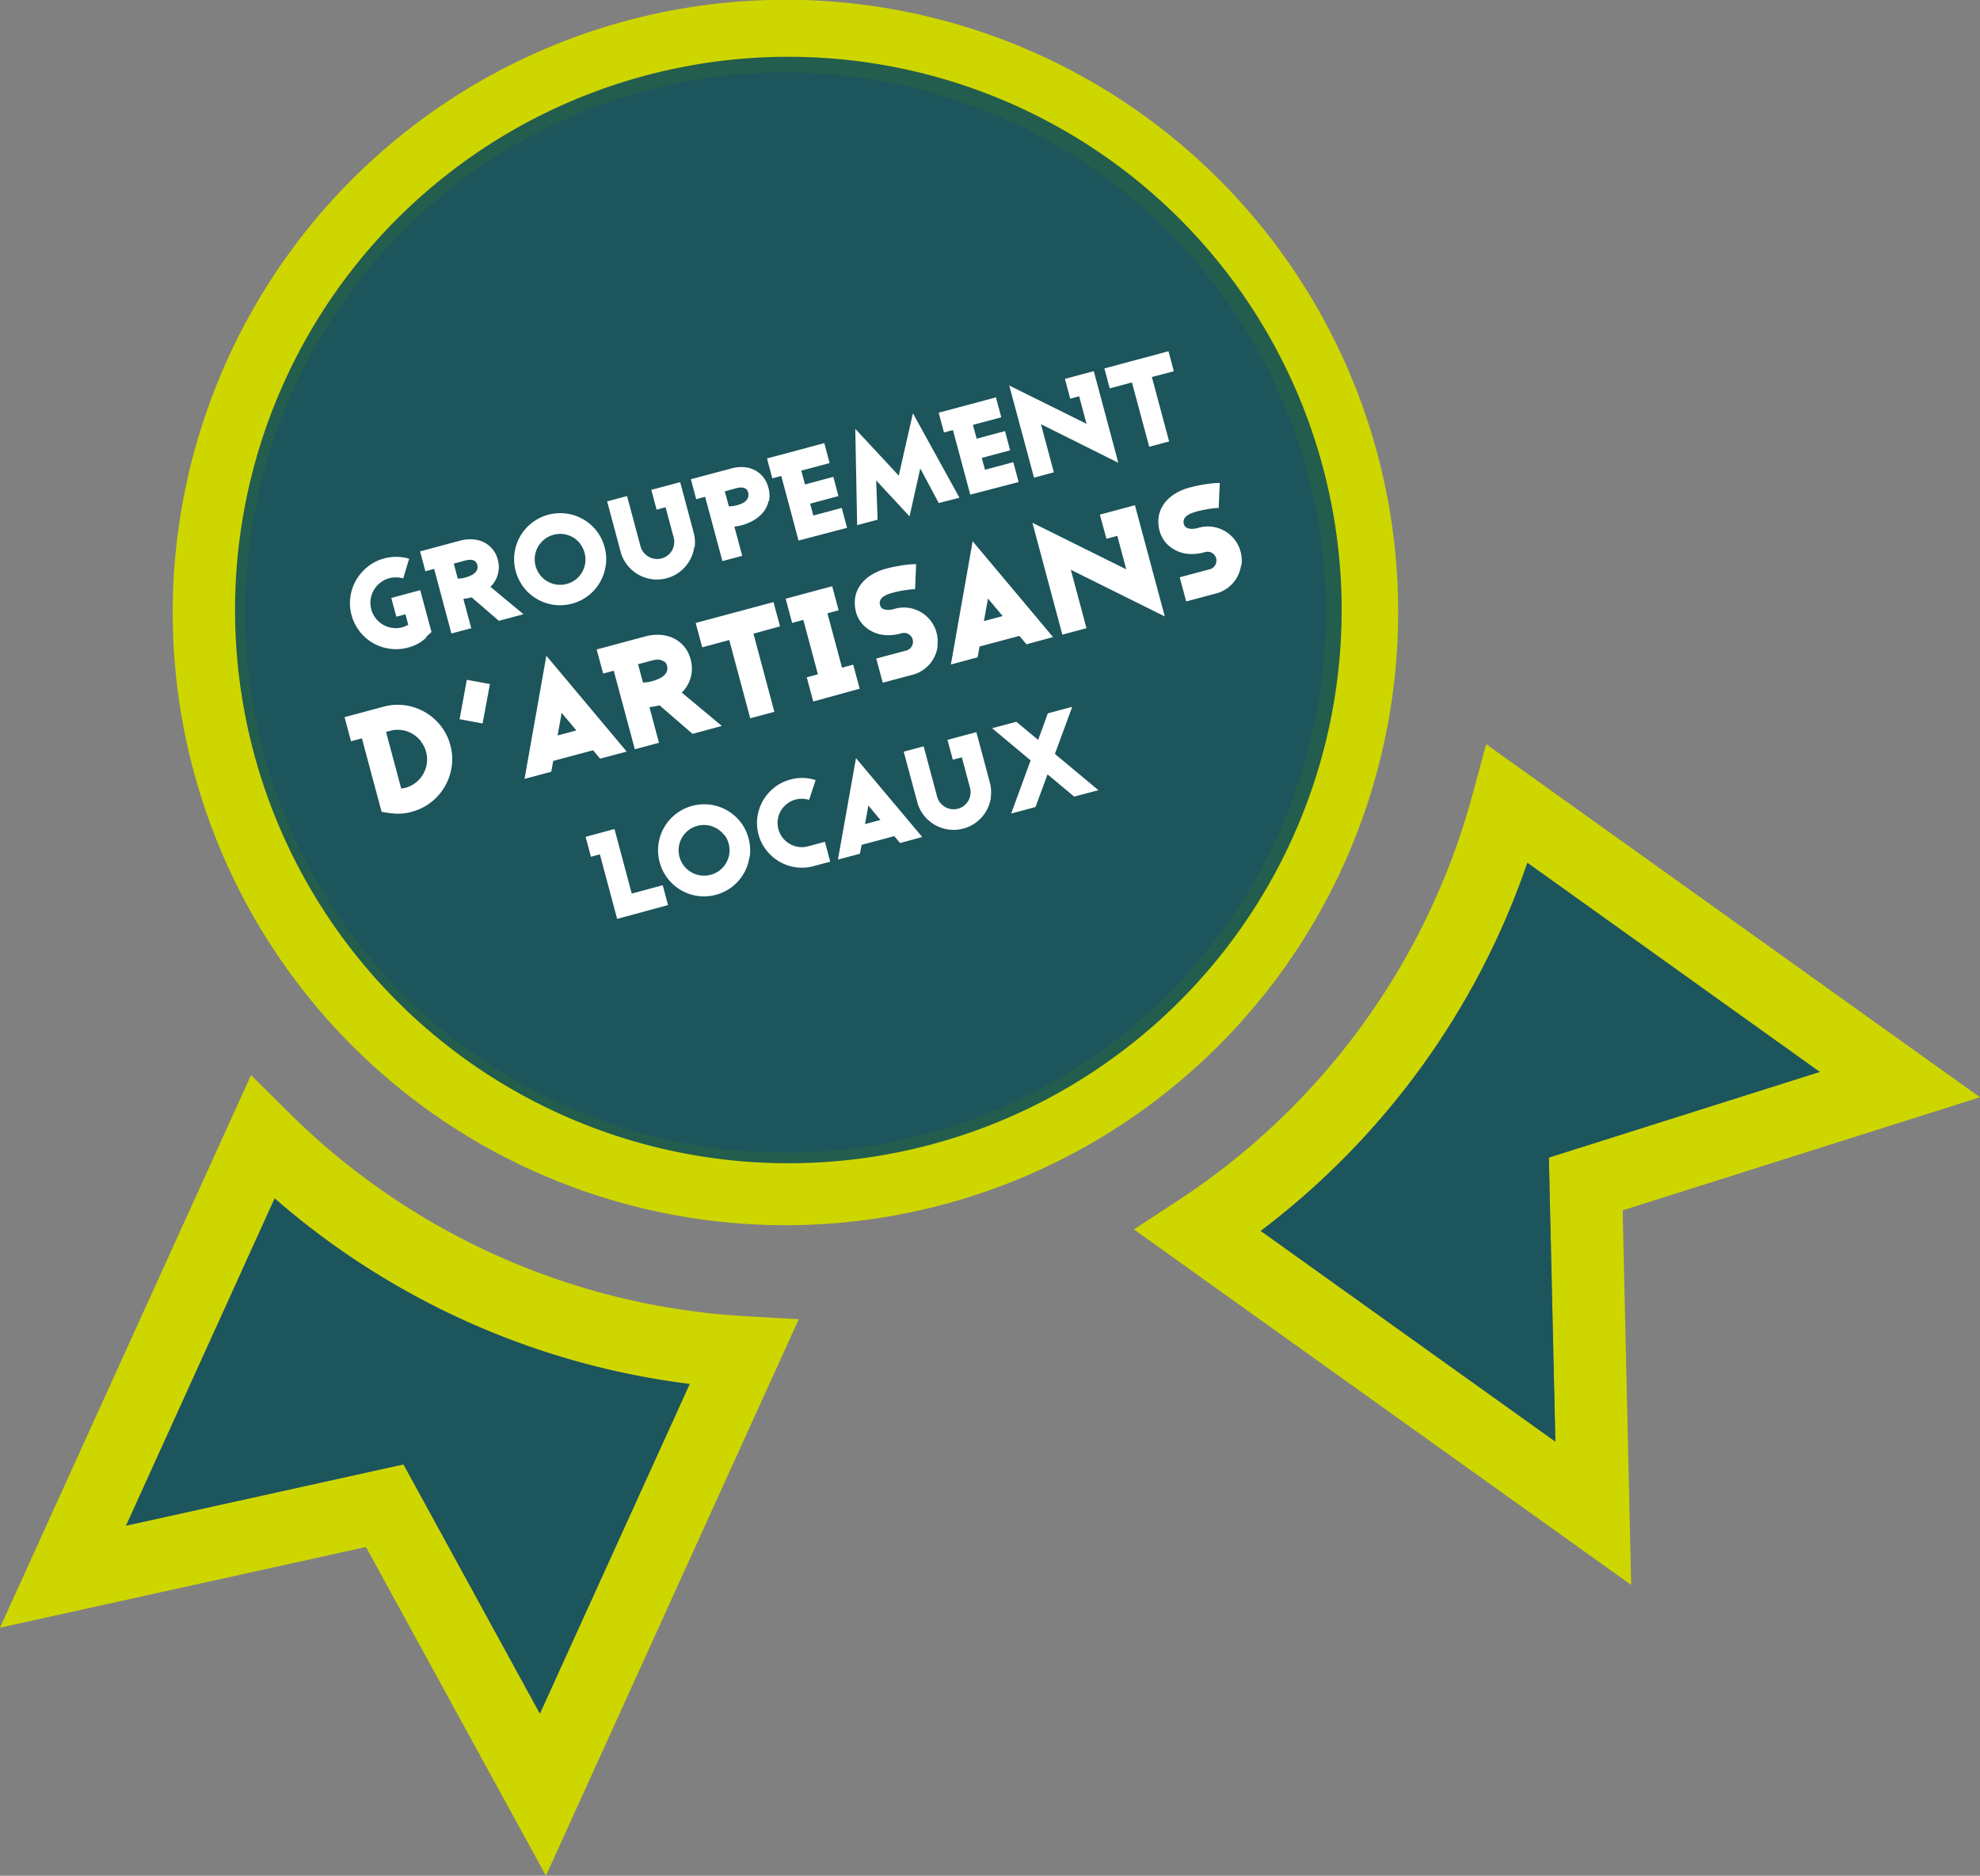 <svg xmlns="http://www.w3.org/2000/svg" id="img_fagnon-groupement" width="223.657" height="211.906">
  <rect width="100%" height="100%" fill="#808080" stroke="none"/>
  <defs>
    <style>
      .cls-1 { fill: #ced600; } .cls-1, .cls-2, .cls-3 { fill-rule: evenodd; } .cls-2 { fill: #115057; fill-opacity: 0.9; } .cls-3 { fill: #fff; }
    </style>
  </defs>
  <path id="medal-outer" d="M106.646 136.057a69.22 69.22 0 1 1 48.945-84.782 69.3 69.3 0 0 1-48.94 84.782zM72.938 10.245A61.028 61.028 0 1 0 147.68 53.4a61.1 61.1 0 0 0-74.742-43.155zm-11.272 201.66l-20.328-37.137-41.342 9.118 28.362-62.432 4.18 4.152a79.614 79.614 0 0 0 51.712 23.09l5.977.338zm122.59-32.85l-56.17-40.165 5.007-3.28a79.618 79.618 0 0 0 33.24-45.853l1.543-5.686 55.778 39.89-40.363 12.78zm-170.018-6.7l31.338-6.92 15.41 28.16 16.92-37.246a87.8 87.8 0 0 1-46.88-20.97zm128.18-33.292l33.275 23.8-.734-32.088 30.6-9.676-33.03-23.63a87.8 87.8 0 0 1-30.12 41.59z" class="cls-1"/>
  <path id="medal-inner" d="M72.873 8.546A62.5 62.5 0 1 1 28.68 85.09 62.5 62.5 0 0 1 72.873 8.545zM14.238 172.36l31.338-6.92 15.41 28.16 16.92-37.247a87.8 87.8 0 0 1-46.88-20.965zm128.18-33.293l33.275 23.8-.734-32.092 30.6-9.676-33.03-23.63a87.8 87.8 0 0 1-30.12 41.59z" class="cls-2"/>
  <path id="texte" d="M48.15 72.037a6.15 6.15 0 0 1-.6.472 4.12 4.12 0 0 1-.66.37 5.274 5.274 0 0 1-.8.28 5.106 5.106 0 0 1-2.067.13 5.165 5.165 0 0 1-3.4-1.96 5.113 5.113 0 0 1-.917-1.86 5 5 0 0 1-.123-2.06 5.22 5.22 0 0 1 .654-1.89 5.39 5.39 0 0 1 1.308-1.5 4.993 4.993 0 0 1 1.847-.93 5.1 5.1 0 0 1 1.41-.18 5.214 5.214 0 0 1 1.413.21l-.666 2.22a3.254 3.254 0 0 0-.77-.11 2.75 2.75 0 0 0-.79.09 2.856 2.856 0 0 0-1.03.51 2.863 2.863 0 0 0-1.09 1.87 2.79 2.79 0 0 0 .07 1.13 2.828 2.828 0 0 0 .51 1.03 2.865 2.865 0 0 0 3.02 1 2.24 2.24 0 0 0 .33-.12c.11-.05.21-.1.32-.16l-.32-1.18-1.03.273-.57-2.12 3.27-.878 1.27 4.733c-.22.2-.43.39-.63.563zm8.2-1.9l-3.074-2.655-.068.018-.027.007h-.01a3.588 3.588 0 0 1-.41.088l-.42.062.89 3.313-2.24.6-1.95-7.3-.99.265-.6-2.245 4.52-1.21a4.358 4.358 0 0 1 1.37-.15 3.343 3.343 0 0 1 1.25.3 3.027 3.027 0 0 1 1 .755 2.983 2.983 0 0 1 .63 1.217 3.094 3.094 0 0 1-.82 3.09l3.73 3.1zm-2.62-6.69a.907.907 0 0 0-.335-.17 1.1 1.1 0 0 0-.406-.03 2.59 2.59 0 0 0-.43.077l-1.3.348.45 1.7a3.38 3.38 0 0 0 .83-.122 5.078 5.078 0 0 0 .52-.177 2.013 2.013 0 0 0 .5-.287 1.135 1.135 0 0 0 .33-.415.82.82 0 0 0 .02-.56.67.67 0 0 0-.21-.36zm14.688.45a5.208 5.208 0 0 1-1.955 3.385 5.24 5.24 0 0 1-3.91 1.047 5.2 5.2 0 0 1-3.385-1.96 5.24 5.24 0 0 1-1.047-3.91 5.2 5.2 0 0 1 1.96-3.39 5.24 5.24 0 0 1 3.91-1.05 5.2 5.2 0 0 1 3.39 1.95 5.25 5.25 0 0 1 1.05 3.91zm-2.88-2.476a2.87 2.87 0 0 0-1.878-1.08 2.882 2.882 0 0 0-2.15.58 2.874 2.874 0 0 0-1.085 1.88 2.876 2.876 0 0 0 .577 2.15 2.87 2.87 0 0 0 1.877 1.09 2.88 2.88 0 0 0 2.15-.57 2.863 2.863 0 0 0 1.08-1.88 2.87 2.87 0 0 0-.58-2.15zm12.883.38a4.246 4.246 0 0 1-1.6 2.77 4.263 4.263 0 0 1-3.2.86 4.252 4.252 0 0 1-2.77-1.6 4.133 4.133 0 0 1-.75-1.51l-1.52-5.68 2.25-.6 1.52 5.68a1.863 1.863 0 0 0 .35.69 1.955 1.955 0 0 0 1.25.72 1.853 1.853 0 0 0 .77-.04 1.885 1.885 0 0 0 .69-.34 1.968 1.968 0 0 0 .49-.55 1.993 1.993 0 0 0 .24-.7 1.854 1.854 0 0 0-.04-.77l-.92-3.43-1.01.28-.6-2.24 3.26-.87 1.52 5.68a4.14 4.14 0 0 1 .11 1.7zm8.4-5.22a2.992 2.992 0 0 1-.58 1.25 3.95 3.95 0 0 1-1.08.93 5.46 5.46 0 0 1-1.39.58 3.74 3.74 0 0 1-.41.09l-.41.06.89 3.3-2.24.6-1.95-7.27-1.01.28-.6-2.26 4.61-1.23a4.153 4.153 0 0 1 1.35-.14 3.147 3.147 0 0 1 1.21.32 3 3 0 0 1 .97.77 3.1 3.1 0 0 1 .61 1.22 3.233 3.233 0 0 1 .07 1.55zm-2.83-1.48a1.73 1.73 0 0 0-.77.04l-1.35.37.46 1.69c.17 0 .32-.01.44-.03a2.883 2.883 0 0 0 .42-.08 4.81 4.81 0 0 0 .52-.17 1.6 1.6 0 0 0 .48-.28 1.17 1.17 0 0 0 .3-.41.846.846 0 0 0 .02-.56.65.65 0 0 0-.49-.55zm6.21 5.97l-1.95-7.3-1.01.27-.6-2.25 6.47-1.73.6 2.25-3.2.86.42 1.56 3.2-.86.58 2.17-3.2.86.36 1.34 3.21-.86.6 2.25zm15.84-4.24l-2.09-3.91-1.21 5.42-3.77-4.07.16 4.44-2.31.62-.21-10.88 4.91 5.28 1.6-7.04 5.26 9.54zm3.56-.95l-1.96-7.3-1.01.28-.6-2.24 6.47-1.73.6 2.25-3.2.86.42 1.56 3.2-.86.58 2.17-3.2.86.36 1.34 3.2-.86.6 2.25zm7.98-7.96l1.46 5.44-2.24.6-2.8-10.41 8.73 4.33-.83-3.11-1.01.27-.6-2.24 3.26-.87 2.77 10.35zm12.53-5.33l1.95 7.28-2.25.6-1.95-7.27-2.51.68-.6-2.26 7.24-1.94.6 2.26zM51.02 86.61a6.165 6.165 0 0 1-2.314 4.01 5.977 5.977 0 0 1-2.19 1.087 5.694 5.694 0 0 1-1.763.217 11.033 11.033 0 0 1-1.65-.218l-2.223-8.292-1.23.33-.73-2.726 4.416-1.183a5.99 5.99 0 0 1 2.44-.153 6.19 6.19 0 0 1 4 2.307 5.907 5.907 0 0 1 1.088 2.18 5.984 5.984 0 0 1 .16 2.44zm-3.48-2.877a3.478 3.478 0 0 0-.956-.836 3.278 3.278 0 0 0-1.2-.416 3.24 3.24 0 0 0-1.316.08l-.46.13 1.71 6.39.238-.03s.155-.03.232-.05a3.23 3.23 0 0 0 1.18-.59 3.268 3.268 0 0 0 .833-.96 3.467 3.467 0 0 0 .41-1.2 3.3 3.3 0 0 0-.67-2.49zm6.97-2l-2.595-.484.816-4.45 2.61.48zm13.28 3.975l-.8-.948-4.5 1.205-.22 1.22-3.02.81 2.465-13.914 9.077 10.83zm-4.345-5.173l-.46 2.553 2.12-.568zm14.787 2.374L74.5 79.68l-.082.022-.033.008h-.016a4.345 4.345 0 0 1-.5.107l-.51.075 1.08 4.023-2.73.73-2.38-8.87-1.2.32-.73-2.724 5.48-1.47a5.28 5.28 0 0 1 1.66-.18 4.053 4.053 0 0 1 1.51.37 3.674 3.674 0 0 1 1.21.92 3.622 3.622 0 0 1 .75 1.48 3.757 3.757 0 0 1-1 3.75l4.53 3.77zm-3.18-8.13a1.112 1.112 0 0 0-.408-.21 1.353 1.353 0 0 0-.493-.04 3.22 3.22 0 0 0-.51.09l-1.57.42.56 2.07a4.12 4.12 0 0 0 1.02-.15 5.984 5.984 0 0 0 .64-.22 2.418 2.418 0 0 0 .62-.35 1.356 1.356 0 0 0 .4-.5 1 1 0 0 0 .03-.68.826.826 0 0 0-.25-.45zm10.058-3.19l2.36 8.83-2.725.73-2.368-8.84-3.055.82-.737-2.75 8.786-2.36.74 2.74zm6.75 7.66l-.73-2.73 1.26-.34-1.647-6.15-1.265.34-.73-2.73 5.254-1.41.73 2.72-1.265.34 1.646 6.14 1.265-.34.73 2.72zm14.05-6.19a3.873 3.873 0 0 1-.48 1.38 3.818 3.818 0 0 1-.97 1.11 3.726 3.726 0 0 1-1.35.67l-3.4.91-.73-2.73 3.4-.91a.96.96 0 0 0 .61-.48 1 1 0 0 0-1.13-1.47l-.17.04a5.03 5.03 0 0 1-1.8.16 3.736 3.736 0 0 1-1.58-.51 3.477 3.477 0 0 1-1.02-.88 3.37 3.37 0 0 1-.6-1.22 4 4 0 0 1-.118-1.4 3.268 3.268 0 0 1 .454-1.39 4.123 4.123 0 0 1 1.16-1.23 6.072 6.072 0 0 1 2.012-.89q.393-.108.854-.197t.91-.16c.3-.045.58-.08.842-.1a5.408 5.408 0 0 1 .68-.024l-.12 2.83a2.25 2.25 0 0 0-.41.014c-.18.02-.38.046-.607.077s-.466.07-.717.12-.484.1-.7.16q-.278.073-.575.18a2.485 2.485 0 0 0-.545.27 1.024 1.024 0 0 0-.367.404.82.82 0 0 0-.026.59.574.574 0 0 0 .245.36 1.083 1.083 0 0 0 .41.14 1.7 1.7 0 0 0 .467.01 3.042 3.042 0 0 0 .41-.078l.16-.048a3.735 3.735 0 0 1 1.5-.1 3.856 3.856 0 0 1 2.51 1.45 3.77 3.77 0 0 1 .67 1.36 3.72 3.72 0 0 1 .09 1.514zm10.04-.27l-.8-.95-4.5 1.2-.22 1.22-3.02.81 2.46-13.92 9.078 10.82zm-4.35-5.17l-.46 2.55 2.12-.57zm9.357-3.25l1.77 6.6-2.726.73-3.38-12.64 10.6 5.26-1.01-3.78-1.23.33-.74-2.73 3.96-1.06 3.37 12.56zm19.234-.5a3.89 3.89 0 0 1-.48 1.39 3.848 3.848 0 0 1-.97 1.11 3.738 3.738 0 0 1-1.35.67l-3.4.91-.73-2.73 3.4-.91a.96.96 0 0 0 .61-.47 1 1 0 0 0-1.13-1.47l-.16.04a5.055 5.055 0 0 1-1.8.16 3.756 3.756 0 0 1-1.58-.51 3.477 3.477 0 0 1-1.02-.88 3.386 3.386 0 0 1-.6-1.22 4.024 4.024 0 0 1-.12-1.4 3.268 3.268 0 0 1 .46-1.39 4.123 4.123 0 0 1 1.16-1.23 6.078 6.078 0 0 1 2.01-.89q.4-.1.86-.2t.91-.157q.45-.07.84-.1a5.61 5.61 0 0 1 .68-.025l-.12 2.83a2.25 2.25 0 0 0-.41.01c-.17.02-.38.043-.6.074s-.46.08-.71.13-.48.1-.7.16q-.28.074-.57.18a2.485 2.485 0 0 0-.54.27 1.03 1.03 0 0 0-.37.405.83.83 0 0 0-.03.59.574.574 0 0 0 .25.36 1.09 1.09 0 0 0 .41.15 1.7 1.7 0 0 0 .47.01 3.042 3.042 0 0 0 .42-.08l.17-.045a3.73 3.73 0 0 1 1.5-.1 3.856 3.856 0 0 1 2.51 1.45 3.78 3.78 0 0 1 .674 1.37 3.7 3.7 0 0 1 .097 1.52zm-70.48 39.94l-1.95-7.29-1.01.27-.6-2.25 3.26-.88 1.95 7.29 3.5-.94.6 2.24zm14.95-7.01a5.208 5.208 0 0 1-1.95 3.38 5.245 5.245 0 0 1-3.9 1.04 5.21 5.21 0 0 1-3.38-1.96 5.24 5.24 0 0 1-1.05-3.91 5.2 5.2 0 0 1 1.96-3.39 5.24 5.24 0 0 1 3.91-1.05 5.2 5.2 0 0 1 3.39 1.95 5.25 5.25 0 0 1 1.05 3.91zm-2.88-2.48a2.87 2.87 0 0 0-1.87-1.09 2.88 2.88 0 0 0-2.15.57 2.863 2.863 0 0 0-1.08 1.87 2.87 2.87 0 0 0 .58 2.15 2.87 2.87 0 0 0 1.88 1.08 2.88 2.88 0 0 0 2.15-.57 2.857 2.857 0 0 0 1.09-1.88 2.87 2.87 0 0 0-.57-2.15zm9.61-3.95a2.726 2.726 0 0 0-2.51.45 2.848 2.848 0 0 0-.68.78 2.73 2.73 0 0 0 .21 3.05 2.784 2.784 0 0 0 1.78 1.03 2.65 2.65 0 0 0 1.09-.07l1.9-.51.6 2.25-1.89.5a4.94 4.94 0 0 1-2.01.13 5.084 5.084 0 0 1-3.3-1.91 4.923 4.923 0 0 1-.9-1.8 4.855 4.855 0 0 1-.12-2 5.1 5.1 0 0 1 1.91-3.3 4.938 4.938 0 0 1 1.8-.9 5.206 5.206 0 0 1 1.43-.18 4.9 4.9 0 0 1 1.43.24zm10.28 4.87l-.65-.78-3.7.99-.18 1-2.49.66 2.04-11.46 7.48 8.91zM98.09 91l-.38 2.1 1.74-.466zm13.845-.916a4.257 4.257 0 0 1-1.6 2.77 4.266 4.266 0 0 1-3.205.858 4.252 4.252 0 0 1-2.77-1.6 4.118 4.118 0 0 1-.753-1.515l-1.523-5.68 2.25-.6 1.52 5.676a1.863 1.863 0 0 0 .345.69 1.955 1.955 0 0 0 1.25.723 1.853 1.853 0 0 0 .77-.046 1.885 1.885 0 0 0 .68-.34 1.968 1.968 0 0 0 .48-.558 1.993 1.993 0 0 0 .24-.7 1.854 1.854 0 0 0-.05-.77l-.92-3.434-1.02.27-.6-2.245 3.26-.872 1.52 5.68a4.14 4.14 0 0 1 .1 1.7zm9.4-.09l-3.006-2.513-1.36 3.69-2.75.74 2.2-6.01-4.35-3.63 2.74-.73 2.46 2.05 1.09-3 2.76-.74-1.96 5.32 4.92 4.1z" class="cls-3"/>
</svg>
